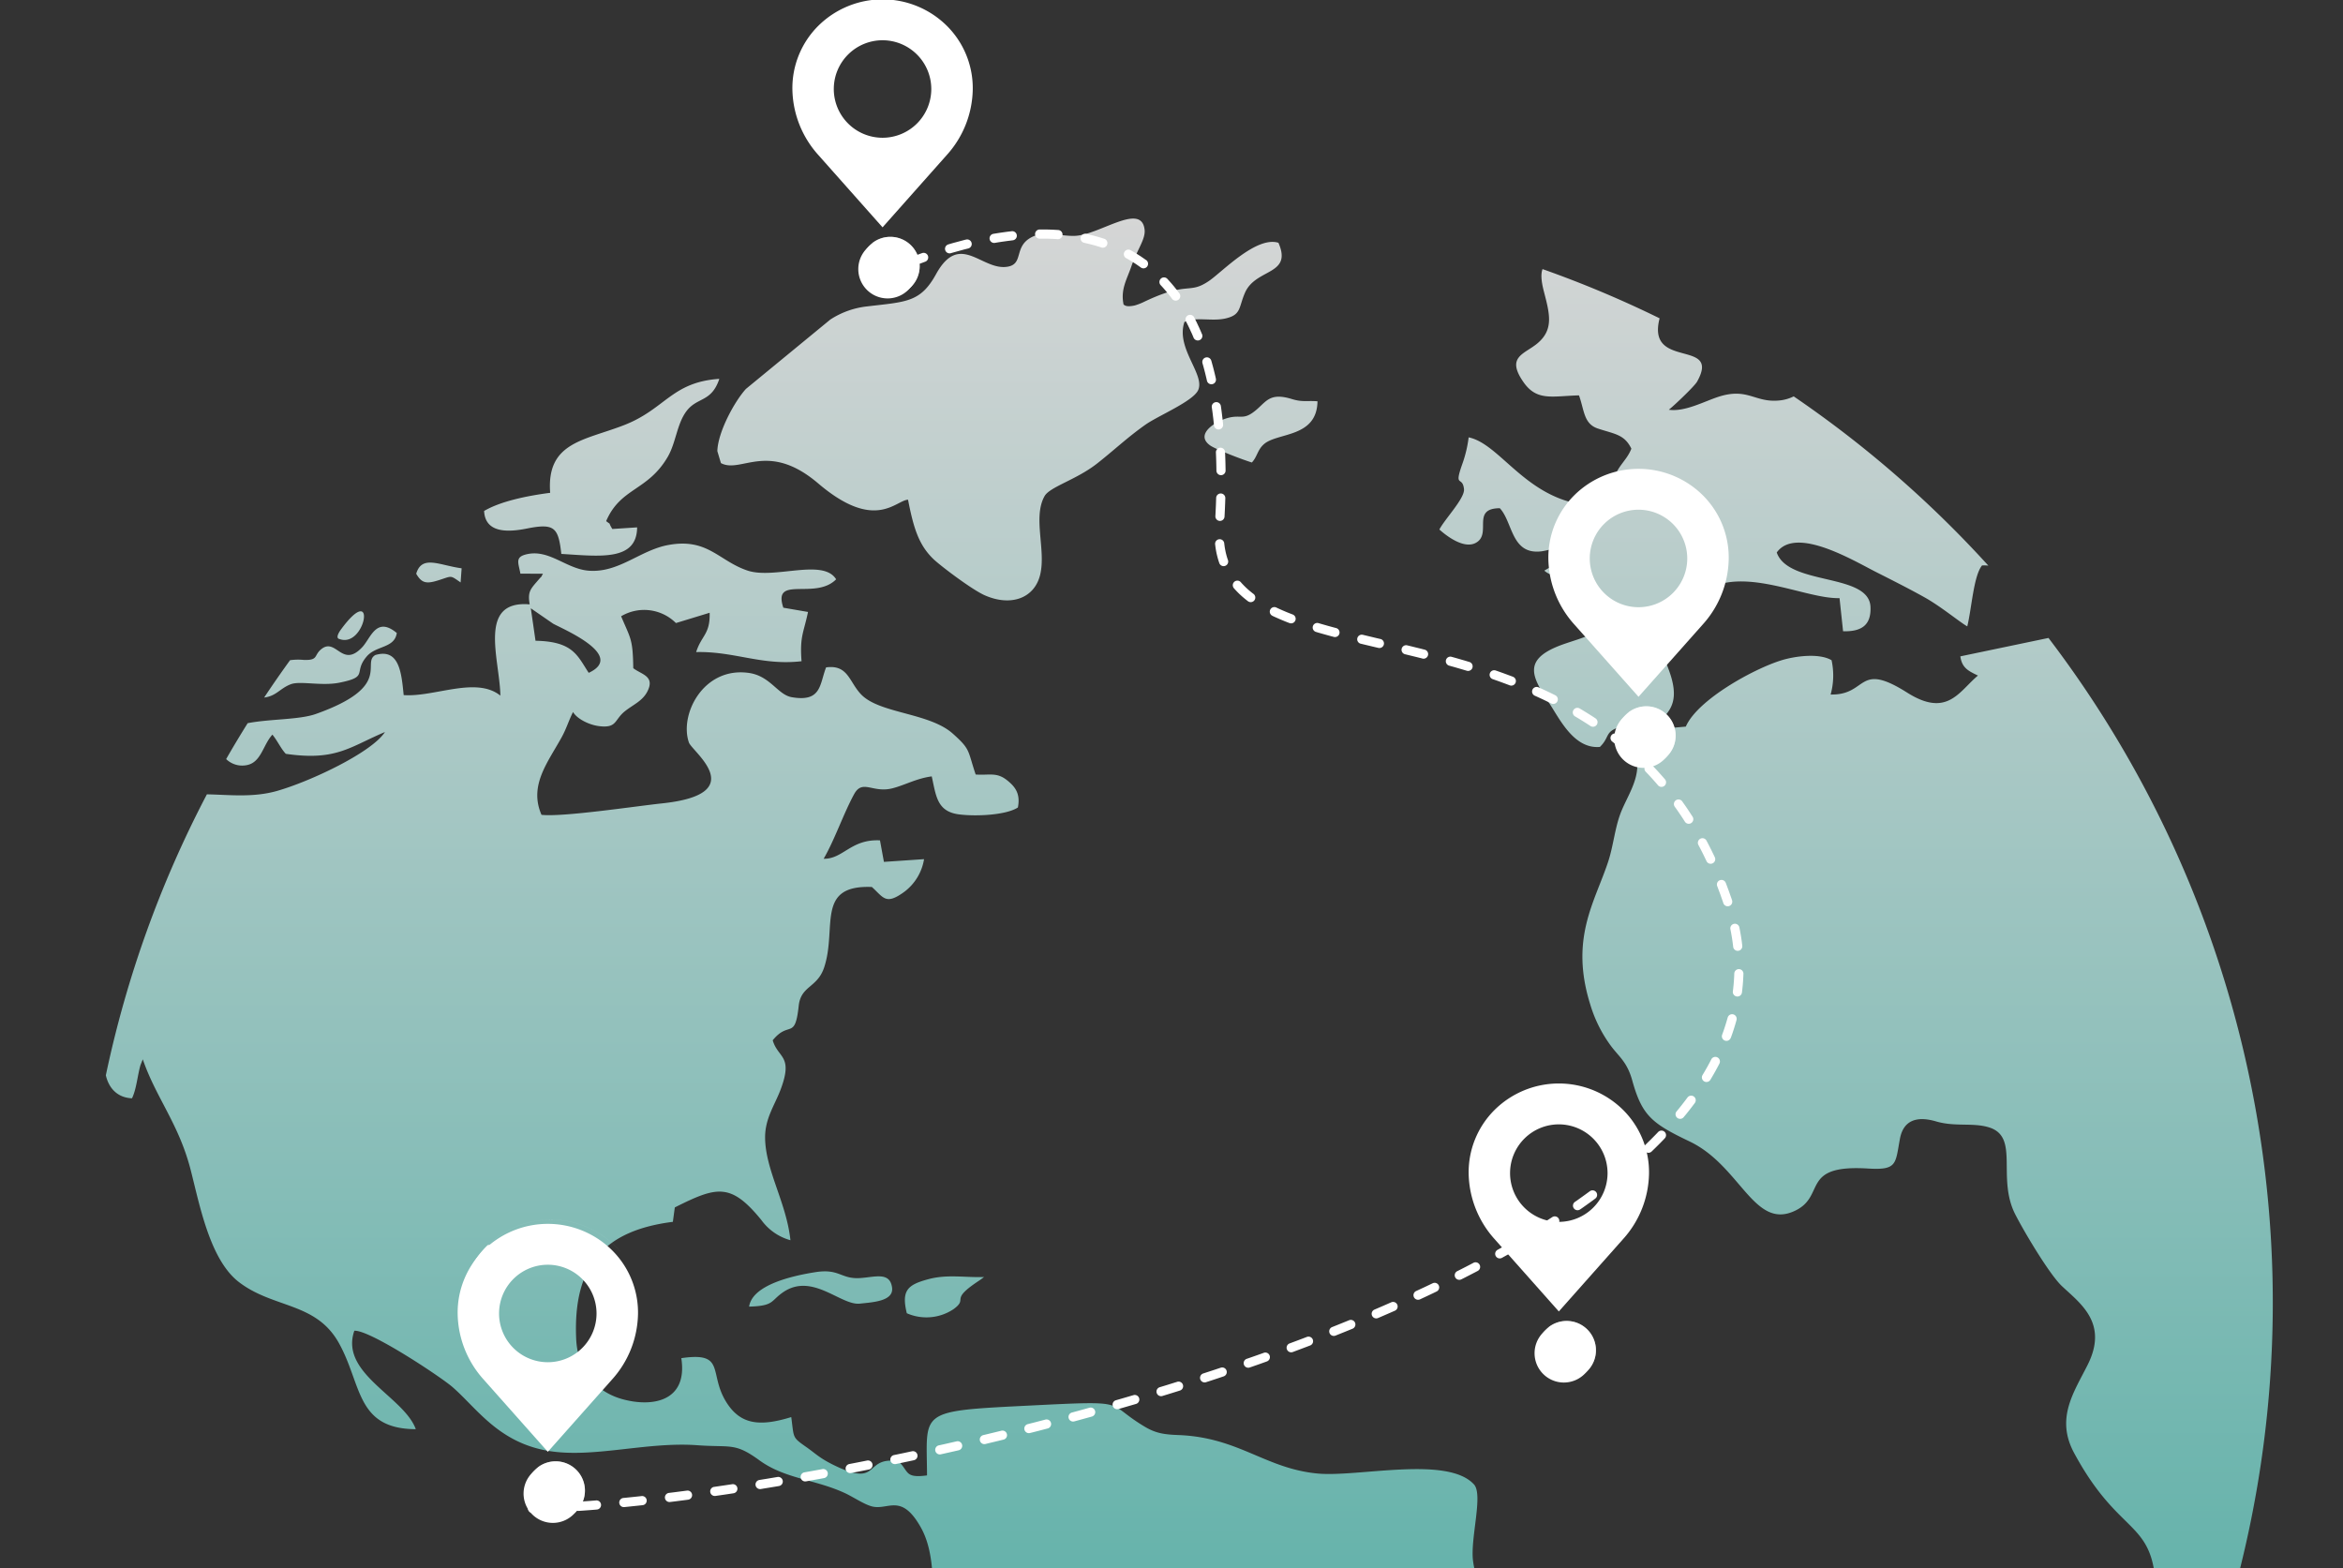 <svg xmlns="http://www.w3.org/2000/svg" xmlns:xlink="http://www.w3.org/1999/xlink" width="502" height="336" viewBox="0 0 502 336">
  <rect x="0" y="0" width="502" height="336" fill="#333333" stroke="none"/>
  <defs>
    <clipPath id="clip-path">
      <rect id="Rectangle_6657" data-name="Rectangle 6657" width="502" height="336" transform="translate(-0.275 -0.582)" fill="none" opacity="0.09"/>
    </clipPath>
    <linearGradient id="linear-gradient" x1="0.5" x2="0.5" y2="1" gradientUnits="objectBoundingBox">
      <stop offset="0" stop-color="#fff"/>
      <stop offset="1" stop-color="#26bbac"/>
    </linearGradient>
    <clipPath id="clip-path-2">
      <rect id="Rectangle_6653" data-name="Rectangle 6653" width="10.061" height="12.525" fill="#fff"/>
    </clipPath>
  </defs>
  <g id="Mask_Group_13641" data-name="Mask Group 13641" transform="translate(0.276 0.582)" clip-path="url(#clip-path)">
    <g id="Group_14041" data-name="Group 14041" transform="translate(22.399 -0.714)">
      <path id="Path_35419" data-name="Path 35419" d="M638.726,144.838c1.211-1.605,1.391-2.483,2.689-3.865,8.292-8.809,23.188-.18,31.3-.395l.759,7.1c3.831.092,6.054-1.2,5.87-5.238-.33-7.322-17.594-4.46-20.084-11.64,4.115-5.736,16.456,1.751,21.379,4.237,3.587,1.813,7.042,3.559,10.3,5.376,3.479,1.939,7.487,5.272,9.142,6.218.951-3.835,1.341-10.8,3.161-13.05a6.432,6.432,0,0,1,1.36.038,235.767,235.767,0,0,0-41.709-36.264,8.776,8.776,0,0,1-3.383.9c-4.992.368-6.525-2.767-12.617-.851-3.062.962-7.3,3.326-10.759,2.812.943-.709,5.487-5,6.058-6.016,5.241-9.349-10.931-2.41-8.027-13.571a233.349,233.349,0,0,0-25.088-10.544c-.376,1.019-.3,2.517.283,4.758,1.222,4.713,2.169,8.092-1.264,11.058-2.828,2.436-6.965,2.877-3.081,8.425,2.87,4.1,6.146,2.962,11.877,2.812,1.153,3.226,1,6.084,4.027,7.1,3.6,1.2,5.7,1.233,7.192,4.318-1.035,2.659-2.889,3.494-4,7.046-3.487,11.18-.774,10.988-14.643,19.08,2.755,2.678,11.609.36,13.632,6.9,1.981,6.4-5.854,7.349-10.682,9.3-7.625,3.084-5.51,6.717-1.87,12.249,2.268,3.452,5.3,9.808,10.824,9.326,2.321-2.261.785-3.406,5.038-4.486,1.154,3.137,3.574,4.954,2.873,9.824-.467,3.23-2.54,6.245-3.586,9.142-1.153,3.2-1.479,6.835-2.552,10.092-2.858,8.7-8.291,16.456-3.823,30.671a28.962,28.962,0,0,0,4.153,8.459c1.878,2.648,3.678,3.594,4.839,7.793,2.088,7.533,4.249,9.2,12.287,13.038,10.759,5.146,13.682,18.571,22.134,15.038,7.418-3.1,1.138-10.165,16.065-9.245,6.3.387,5.854-.961,6.851-6.356.751-4.042,3.67-4.935,7.766-3.732s7.912.192,11.365,1.284c6.571,2.08,1.551,10.785,5.6,18.663,2.176,4.23,7.429,12.935,9.969,15.326,3.95,3.724,10,7.92,5.537,16.85-2.958,5.92-6.939,11.464-2.9,18.935,10.552,19.529,17.984,13.269,17.54,33.084-.161,7.246,3.732,15.652,8.046,17.843,1.08-.751,1.6-1.376,2.532-2.084A234.978,234.978,0,0,0,717.485,149.11L698.6,153.053c.337,2.506,1.77,3.149,3.771,4.115-4.039,3.357-6.545,9.107-15.177,3.648-10.763-6.809-8.353.582-16.387.414a15.335,15.335,0,0,0,.2-7.348c-2.7-1.6-7.885-.851-10.636-.016-5.954,1.8-18.084,8.452-20.59,14.238l-7.046.624c1.762-2.728,5.421-3.977,4.264-9.82-.846-4.234-3.2-6.67-2.529-11.924,2.456-.931,2.828-.237,4.26-2.146M301.259,242.816a233.181,233.181,0,0,1,21.651-60.2c4.6.069,9.853.759,15.085-.747,7.259-2.088,20.247-8.249,23.067-12.605-7.579,3.2-10.467,6.241-21.241,4.671-1.038-1.088-1.791-2.789-2.87-4.111-2.063,2.241-2.4,6.057-5.632,6.556a4.928,4.928,0,0,1-4.281-1.318c1.486-2.6,3.03-5.161,4.611-7.694,4.809-.927,11.054-.708,14.613-1.973,16.6-5.9,9.693-10.874,12.738-12.625,5.217-1.563,5.611,4.065,6.073,8.582,6.556.479,15.513-4.069,20.722.115-.144-7.812-4.977-20.5,6.276-19.552-.464-2.728.163-3.264,1.858-5.23,1.167-1.353.278-.088.989-1.337l-4.836-.012c-.364-2.119-1.178-3.444.979-4.061,5.058-1.444,8.726,3.073,13.724,3.43,6.446.459,10.944-4.4,16.992-5.51,8.449-1.555,10.809,3.425,16.979,5.483,5.765,1.919,16.155-2.7,18.975,1.866-4.469,4.552-13.688-1.011-11.312,6.088l5.285.908c-.939,4.525-1.789,5.192-1.385,10.556-8.5.984-14.357-2.15-22.582-1.962,1.168-3.636,3.023-3.789,2.891-8.422l-7.205,2.2a1.837,1.837,0,0,1-.258-.229,9.648,9.648,0,0,0-11.5-1.219c2.025,4.847,2.508,4.774,2.6,11.126,1.783,1.368,4.686,1.682,3.039,4.954-1.054,2.1-3.123,2.881-4.874,4.3-2.259,1.831-1.632,3.64-5.491,3.157-2.324-.291-4.818-1.674-5.578-3.027-1,1.992-1.387,3.513-2.483,5.494-2.979,5.383-7,10.28-4.274,16.536,4.515.521,20.259-1.862,25.8-2.448,19.182-2.019,6.461-11.1,5.785-13.042-2.092-6,3.117-16.31,12.862-14.908,4.594.663,6.146,4.663,9.155,5.192,6.446,1.13,5.959-2.8,7.375-6.383,4.8-.651,4.929,3.222,7.609,5.9,4.019,4.012,14.525,3.824,19.533,8.291,3.847,3.429,3.144,3.513,4.9,8.759,2.981.207,4.5-.575,6.792,1.28,1.542,1.249,2.875,2.732,2.254,5.789-2.465,1.605-8.749,1.954-12.554,1.483-4.78-.59-4.964-3.946-5.9-8.146-3.213.41-5.732,1.858-8.395,2.544-4.3,1.107-6.433-2.061-8.257,1.3-2.282,4.2-4.182,9.808-6.508,13.8,4.159.1,5.833-4.253,12.069-3.939l.845,4.609,8.6-.583a10.943,10.943,0,0,1-4.235,7c-4,2.912-4.427,1.234-6.947-1.038-12.126-.482-7.417,8.732-10.215,17.211-1.462,4.425-4.994,3.9-5.46,8.249-.8,7.472-2.08,3.077-5.571,7.383,1.138,3.881,4.434,3.215,1.724,10.475-1.276,3.421-3.389,6.245-3.355,10.421.058,6.931,4.577,13.881,5.429,21.942a11.459,11.459,0,0,1-6.23-4.329c-6.571-8.058-9.561-7.2-18.544-2.7l-.416,3.088c-14.634,1.854-21.393,9.211-20.72,25,.289,6.832,4.184,11.4,9.881,12.985,6.424,1.79,14.081.517,12.65-8.778,9.592-1.406,5.812,3.176,9.578,9.318,3.044,4.965,7.228,5.383,13.977,3.306.611,4.486.142,4.26,3.161,6.376,2.155,1.51,2.818,2.345,5.762,3.812,10.43,5.188,6.395-1.858,14.02-.743,2.31,2.134,1.255,3.7,6.147,3.05-.056-14.038-2.228-13.755,22.546-14.992,21.385-1.069,15.357-.671,24.09,4.548,2.355,1.41,4.142,1.686,7.266,1.8,12.929.5,18.573,7.2,29.83,8.245,8.617.8,27.79-3.889,33.46,2.334,2.019,2.214-.843,11.59-.2,16.429.629,4.724,3.149,9.682,4.935,13.739,10.1,22.981-8.942,16.678-13.441,38.065-1.233,5.866-3.237,8.544-5.234,13.518-3.582,8.907,5.866,27.916-4.835,29.5-1.564-1.41-3.149-7.188-7.655-4.59s-.23,10.64,2.226,13.628c4.2,5.1,4.529,7.08-.858,12.034l1.786.667a3,3,0,0,1,.345,2.418c-.736,2.605-7,1.279-11.935,5.149-.341,9.092,1.425,16.008,3.808,24.007.9,3.016,1.686,8.212,3.824,9.809,3.44,2.571,9.877-1.9,10.214,4.057-4.088,1.893-13.885,3.732-19.215,1.429-3.406-1.471-7.391-7.785-9.617-12.15L535.4,467.844c-1.943-6.885.86-13.265.32-20.51a44.272,44.272,0,0,0-4.812-16.95c-4.464-9.249-9.226-21.142-13.613-29.827-6.332.191-10.552.372-14.071-3.165-1.205-1.21-2.621-3.272-3.884-4.724-2.751-3.161-4.982-6.18-8.383-8.786-1.757-1.348-3.452-2.076-5.274-3.322-12.391-8.46-3.426-29.437-9.768-40.816-4.255-7.632-7.067-3.613-10.584-4.59-1.724-.479-3.975-2.027-5.745-2.843-6.381-2.946-12.839-3.039-18.293-7.012-5.309-3.866-6.094-2.7-13.318-3.234-10.937-.8-22.5,2.9-32.165,1.165-10.488-1.878-15.044-9.054-20.246-13.6-2.527-2.207-17.762-12.311-21.061-12.092-3.19,9.168,10.642,14.107,13.167,21.092-12.881-.065-11.5-9.582-16.5-18.494-4.912-8.759-13.972-7.345-21.376-13.008-6.232-4.762-8.414-16.483-10.362-24.061-2.538-9.878-7.431-15.448-10.253-23.678l-.492,1.222c-.655,2.242-.847,5.123-1.824,7.127-3.117-.138-4.961-2.146-5.6-4.92m33.918-80.943c2.592-.3,3.375-1.966,5.716-2.851,1.987-.755,6.569.425,10.36-.322,6.534-1.3,2.885-2.13,5.921-5.652,2.035-2.356,5.937-1.7,6.419-5-4.393-3.652-5.553,1.061-7.387,3.026-4.423,4.747-5.64-2.383-8.96.583-1.395,1.249-.508,2.28-3.59,2.157a12.571,12.571,0,0,0-2.931.061q-2.856,3.937-5.55,8M351.3,149.332c5.6,2.111,8.153-12.559.435-2.172-1.563,2.1-.435,2.172-.435,2.172m16.459-13.981c1.129,1.969,2.125,2.211,4.531,1.475,3.278-1,2.571-1.268,4.981.387l.218-3.023c-4.83-.659-8.506-2.931-9.73,1.161M472.871,293.789a10.445,10.445,0,0,0,10.008-.873c3.364-2.46-1.165-1.751,5.534-6.15.107-.069.241-.169.337-.234l.678-.5c-4.161.135-7.9-.636-11.994.475-4.372,1.188-5.759,2.364-4.563,7.284m-33.786-1.422c5.418-.15,4.546-1.207,7.289-3.084,6.266-4.283,12.341,2.882,16.437,2.445,2.732-.3,7.312-.5,6.9-3.46-.475-3.421-3.694-2.218-6.847-2.019-4.137.265-4.39-2.08-9.569-1.265-5,.789-13.513,2.72-14.211,7.383M546.806,111.516c1.153-1.23,1.184-2.69,2.579-3.92,2.893-2.555,11.356-1.325,11.479-9.191-2.368-.176-3.207.218-5.49-.479-5.084-1.56-5.532.828-8.272,2.831-2.219,1.625-2.82.509-5.41,1.207-2.772.743-7.158,3.536-3.829,5.9,1.243.877,7.044,3.081,8.944,3.655m40.173,14.357c1.157-2.253,5.478-6.693,5.272-8.659-.314-2.973-2.245-.084-.322-5.483a26.539,26.539,0,0,0,1.322-5.6c6.72,1.391,12.131,12.878,24.912,14.468-.632,4.058.395,5.065-2.533,7.237a16.094,16.094,0,0,1-6.828,2.72c-6.46.755-6.065-6.249-8.874-9.245-6.268.034-1.571,5.521-5.168,7.433-2.586,1.371-6.372-1.594-7.781-2.87m-190.524-7.862c-5.052.655-10.642,1.827-14.151,3.889.24,4.644,4.835,4.632,9.159,3.766,5.977-1.2,6.748-.188,7.387,5.436,8.255.5,16.173,1.6,16.241-5.686l-5.316.345c-1.06-1.728-.018-.663-1.322-1.686,3.106-7.226,8.906-6.41,13.2-13.778,1.743-3,1.945-6.966,3.948-9.7,2.333-3.184,5.395-1.874,7.1-7-10.219.693-11.533,6.448-20.381,9.9-8.5,3.322-16.686,3.617-15.862,14.5m36.585-6.353c4.318,2.318,10.057-4.835,20.851,4.36,12.222,10.41,16.628,3.579,19.238,3.483,1.161,5.927,2.243,9.667,5.475,12.751,1.487,1.418,8.221,6.529,10.983,7.739,5.648,2.471,10.659.59,11.858-4.437,1.268-5.31-1.617-12.28.937-16.82,1.119-1.988,6.8-3.494,11.234-6.97,3.611-2.831,6.462-5.567,10.366-8.325,2.765-1.954,10.236-5.015,11.314-7.429,1.5-3.36-4.848-8.965-2.952-14.571,2.36-1.192,5.825-.088,8.8-.766,3.412-.778,2.8-2.337,4.167-5.487,2.3-5.322,10.249-3.7,7.18-10.728-4.709-1.49-12.006,6.191-14.837,8.142-4.4,3.027-4.346-.042-13.776,4.425a13.263,13.263,0,0,1-2.172.862c-1.89.391-2.083-.046-2.391-.18-.684-3.28.693-5.368,1.651-8.153,1.247-3.628,3.075-5.866,2.851-7.893-.663-5.985-9.686,1.138-14.929,1.31-3.449.115-6.4-1.26-9.361.33-3.7,1.985-1.655,5.563-4.873,6.242-5.634,1.18-10.351-7.759-15.535,1.659-3.345,6.077-6.448,5.889-14.758,6.885a18.035,18.035,0,0,0-7.891,2.824L438.409,95.75c-2.408,2.629-6.01,9.2-6.131,13.326Zm-35.977,34.387-4.755-3.283,1.006,6.958c8.1.142,8.975,3.211,11.4,6.874,8.061-3.747-5.762-9.471-7.649-10.548" transform="translate(-301.259 -12.299)" fill-rule="evenodd" opacity="0.8" fill="url(#linear-gradient)"/>
      <path id="Path_35420" data-name="Path 35420" d="M590.423,72.921a.98.98,0,0,1-.74-1.816l.339-.142.345-.134.341-.134.345-.138.347-.134.347-.134.347-.13.35-.134.349-.13.351-.13.234-.081a.98.98,0,1,1,.676,1.839l-.234.084-.345.131-.345.126-.341.126-.343.13-.341.135-.337.13-.339.134-.338.13-.333.138ZM509.955,339.6a.981.981,0,0,1-.042-1.962l.257,0,.818-.019.831-.023.848-.026.86-.035.284-.011a.98.98,0,1,1,.088,1.957l-.293.016-.87.03-.855.031-.843.023-.828.019Zm9.843-.448a.979.979,0,1,1-.135-1.954l.276-.019.968-.069.983-.073.994-.077.681-.054a.98.98,0,1,1,.159,1.954l-.687.058-1,.077-.99.073-.975.069Zm9.806-.82a.982.982,0,0,1-.2-1.954l.776-.076,1.088-.112,1.1-.115.929-.1a.981.981,0,1,1,.213,1.95l-.933.1-1.107.115-1.1.115Zm9.77-1.088a.981.981,0,0,1-.241-1.946l.068-.008,1.175-.145,1.184-.153,1.2-.153.261-.035a.98.98,0,0,1,.261,1.943l-.268.038-1.2.153-1.188.153-1.178.146Zm9.741-1.3a.981.981,0,0,1-.278-1.942h.031l1.249-.184,1.259-.184,1.266-.188.069-.012a.981.981,0,0,1,.3,1.939l-.073.011-1.27.192-1.264.184-1.253.18Zm9.715-1.475a.982.982,0,0,1-.314-1.938l.582-.1,1.314-.21,1.321-.223.648-.108a.982.982,0,1,1,.328,1.935l-.651.111-1.328.218-1.318.214Zm9.688-1.644a.981.981,0,0,1-.345-1.931l.278-.05,1.364-.242,1.37-.249.843-.153a.98.98,0,1,1,.356,1.927l-.847.157-1.375.249-1.366.242Zm9.659-1.789a.982.982,0,0,1-.373-1.928l.32-.061,1.4-.272,1.41-.276.71-.145a.983.983,0,0,1,.385,1.927l-.717.142-1.414.279-1.406.272Zm9.63-1.935a.981.981,0,1,1-.4-1.92l.653-.134,1.438-.3,1.442-.311.3-.061a.98.98,0,1,1,.414,1.916l-.3.065-1.444.306-1.443.307Zm9.6-2.073a.982.982,0,0,1-.431-1.916l1.226-.272,1.466-.333,1.131-.257a.981.981,0,1,1,.44,1.912l-1.136.26-1.468.33Zm9.571-2.211a.981.981,0,1,1-.458-1.908l.51-.122,1.479-.357,1.482-.36.335-.081a.981.981,0,1,1,.471,1.9l-.341.085-1.487.36-1.483.356Zm9.539-2.352a.981.981,0,0,1-.488-1.9l1.4-.356,1.492-.387.9-.234a.981.981,0,1,1,.5,1.9l-.908.238-1.5.387Zm9.5-2.494a.981.981,0,0,1-.517-1.893l.891-.241,1.5-.41,1.393-.387a.982.982,0,0,1,.525,1.892l-1.4.384-1.5.414Zm9.462-2.644a.981.981,0,0,1-.546-1.885l.431-.123,1.494-.433,1.492-.437.343-.1a.981.981,0,0,1,.559,1.881l-.347.1-1.5.437-1.5.437Zm9.422-2.8a.982.982,0,0,1-.581-1.877l1.479-.452,1.487-.464.776-.241a.98.98,0,1,1,.59,1.87l-.782.246-1.491.463Zm9.368-2.961a.982.982,0,1,1-.611-1.866l1.023-.333,1.469-.482,1.228-.41a.98.98,0,1,1,.623,1.858l-1.232.414-1.477.487Zm9.316-3.135a.983.983,0,0,1-.651-1.854l.529-.18,1.452-.509,1.449-.513.264-.1a.982.982,0,0,1,.667,1.847l-.272.1-1.452.517-1.46.51Zm9.249-3.322a.982.982,0,0,1-.69-1.839l1.4-.521,1.421-.536.846-.322a.981.981,0,1,1,.7,1.831l-.851.326-1.429.536Zm9.18-3.529a.983.983,0,1,1-.731-1.824l.72-.287,1.391-.559,1.387-.563.13-.054a.981.981,0,0,1,.751,1.812l-.138.057-1.395.567-1.4.563Zm9.088-3.755a.98.98,0,0,1-.781-1.8l1.292-.556,1.345-.586.958-.421a.981.981,0,1,1,.8,1.793l-.965.422-1.356.59Zm8.985-4a.982.982,0,0,1-.827-1.782l.329-.153,1.307-.605,1.294-.613.606-.291a.978.978,0,1,1,.851,1.762l-.613.3-1.307.617-1.311.613Zm8.863-4.287a.98.98,0,1,1-.889-1.747l.483-.245,1.249-.636,1.233-.64.506-.268a.982.982,0,0,1,.919,1.736l-.517.272-1.246.644-1.256.643Zm8.7-4.605a.98.98,0,1,1-.953-1.713l.375-.207,1.18-.663,1.168-.667.671-.387a.98.98,0,1,1,.988,1.693l-.682.4-1.18.671-1.2.666Zm8.51-4.973a.981.981,0,0,1-1.042-1.663l1.1-.682,1.1-.693,1.08-.7.023-.012a.981.981,0,0,1,1.077,1.64l-.034.023-1.092.7-1.107.7Zm8.245-5.406a.98.98,0,0,1-1.126-1.605l.368-.253,1.012-.72,1-.72.789-.575a.98.98,0,1,1,1.165,1.575l-.8.59-1.012.728-1.027.728Zm7.908-5.916a.979.979,0,1,1-1.234-1.521l.322-.257.908-.747.893-.747.874-.739a.98.98,0,0,1,1.276,1.486l-.882.751-.907.758-.928.759Zm7.441-6.525a.981.981,0,1,1-1.371-1.4l.7-.686.781-.774.77-.781.487-.509a.981.981,0,0,1,1.425,1.348l-.506.529-.785.8-.8.793Zm6.766-7.253A.981.981,0,0,1,755,253.634l.583-.709.643-.808.625-.809.544-.724a.981.981,0,1,1,1.579,1.165l-.563.747-.644.835-.659.828Zm5.786-8.08a.982.982,0,0,1-1.686-1.008l.137-.23.491-.835.475-.835.453-.843.322-.625a.982.982,0,0,1,1.751.889l-.337.651-.472.873-.49.87-.507.862Zm4.36-8.977a.981.981,0,1,1-1.843-.674l.03-.077.311-.869.287-.866.272-.874.253-.877L766,233.5a.98.98,0,1,1,1.9.479l-.027.115-.264.916-.283.912-.3.908-.322.9Zm2.4-9.728a.981.981,0,1,1-1.95-.222l.065-.509.092-.9.073-.908.054-.908.022-.594a.981.981,0,0,1,1.962.046l-.027.636-.053.954-.077.95-.1.946Zm.065-10.007a.979.979,0,1,1-1.946.222l-.011-.126-.119-.935-.142-.943-.161-.943-.165-.839a.982.982,0,0,1,1.923-.394l.169.881.173.985.149.985.123.981Zm-2.191-9.759a.981.981,0,0,1-1.855.64l-.107-.322-.291-.831-.291-.824-.306-.812-.3-.8-.019-.054a.979.979,0,0,1,1.82-.724l.031.069.31.823.306.828.3.843.3.847Zm-3.69-9.207a.982.982,0,0,1-1.77.851l-.334-.7-.353-.724-.356-.712-.364-.705-.329-.628a.981.981,0,1,1,1.731-.923l.341.647.371.724.368.732.36.743Zm-4.778-8.7a.98.98,0,1,1-1.647,1.061l-.214-.337-.406-.624-.414-.617-.414-.609-.422-.6-.3-.418a.983.983,0,0,1,1.594-1.149l.306.437.437.617.426.625.421.636.418.64Zm-5.9-7.992a.982.982,0,0,1-1.491,1.28l-.073-.088-.456-.529-.463-.521-.464-.513-.471-.509-.471-.5-.192-.2a.98.98,0,1,1,1.4-1.368l.207.218.49.514.483.521.475.532.475.533.475.544Zm-7-7.073a.98.98,0,1,1-1.272,1.491l-.509-.441-.51-.429-.505-.425-.514-.418-.514-.41-.437-.349a.98.98,0,1,1,1.2-1.548l.455.36.525.421.529.429.521.437.521.441Zm-7.9-6a.982.982,0,1,1-1.08,1.64l-.119-.077-.54-.353-.544-.345-.544-.341-.544-.337-.547-.33-.448-.264a.982.982,0,1,1,1-1.694l.456.272.563.341.559.345.56.349.559.352.552.364Zm-8.6-4.935a.98.98,0,0,1-.873,1.755l-.02-.008-.567-.28-.567-.276-.567-.272-.571-.265-.571-.264-.571-.257-.077-.034a.982.982,0,0,1,.793-1.8l.088.038.583.265.583.268.582.272.583.276.575.283.579.287ZM720,160.438a.981.981,0,0,1-.7,1.835l-.307-.119-.583-.218-.582-.215-.582-.215-.579-.207-.586-.207-.441-.153a.981.981,0,0,1,.64-1.854l.452.157.59.21.594.211.59.218.59.219.594.218Zm-9.357-3.176a.98.98,0,1,1-.559,1.878l-.406-.119-.582-.172-.583-.172-.578-.169-.579-.168-.583-.161-.436-.123a.981.981,0,1,1,.521-1.892l.449.126.586.165.587.169.586.172.59.169.586.176Zm-9.494-2.613a.982.982,0,0,1-.483,1.9l-.215-.057-.571-.142-.567-.142-.567-.138-.563-.138-.567-.138-.56-.138-.192-.046a.982.982,0,0,1,.464-1.908l.188.046.567.138.567.138.567.142.567.138.574.141.571.146Zm-9.548-2.306a.981.981,0,1,1-.456,1.908l-.162-.039-.539-.126-.536-.126-.537-.13-.533-.127-.532-.126-.528-.127-.452-.111a.979.979,0,0,1,.459-1.9l.453.107.525.127.532.126.529.126.536.131.536.126.544.126ZM682.1,150a.98.98,0,1,1-.506,1.893l-.456-.119-.49-.134-.487-.134-.483-.134-.482-.134-.479-.138-.475-.134-.448-.138a.979.979,0,1,1,.559-1.877l.437.13.468.134.475.134.471.135.479.134.479.131.486.13Zm-9.257-2.889a.981.981,0,0,1-.7,1.832l-.162-.061-.417-.161-.417-.165-.406-.169-.406-.169-.4-.172-.394-.176-.4-.176-.391-.176-.291-.142a.981.981,0,0,1,.847-1.77l.279.134.372.172.372.165.38.168.387.165.391.165.395.161.4.157.406.157Zm-8.414-4.41a.982.982,0,0,1-1.187,1.564l-.058-.042-.306-.238-.3-.241-.291-.241-.288-.249-.283-.253-.276-.256-.269-.26-.264-.268-.257-.268-.253-.276-.184-.207a.981.981,0,0,1,1.487-1.28l.153.176.23.245.23.242.238.238.241.237.249.23.253.23.261.222.269.222.271.219.276.214Zm-5.484-7.245a.981.981,0,0,1-1.86.624l-.065-.188-.121-.371-.111-.376-.1-.379-.1-.387L656.5,134l-.081-.4-.071-.4-.063-.41-.056-.414-.038-.326a.981.981,0,0,1,1.952-.2l.032.287.05.371.057.364.065.36.071.353.076.348.087.345.09.337.1.33.106.326Zm-.74-9.337a.98.98,0,1,1-1.958-.1l.026-.513.04-.8.035-.789.031-.789.025-.778.008-.226a.981.981,0,0,1,1.962.054l-.009.234-.026.789-.033.8-.034.8-.041.809Zm.226-9.87a.981.981,0,0,1-1.962.035l-.01-.659-.014-.713-.019-.709-.021-.7-.027-.694-.019-.421a.98.98,0,0,1,1.959-.088l.019.429.026.7.024.713.019.721.013.728Zm-.533-9.877a.98.98,0,0,1-1.95.2l-.038-.375-.066-.625-.071-.62-.075-.617-.077-.609-.082-.6-.06-.406a.981.981,0,0,1,1.942-.283l.061.421.083.613.078.624.077.629.073.632.069.64Zm-1.547-9.8a.981.981,0,0,1-1.914.433l-.025-.115-.122-.532-.126-.525-.128-.521-.133-.514-.134-.509-.138-.506-.144-.5,0-.019a.98.98,0,0,1,1.879-.56l.011.034.144.517.143.517.14.525.136.533.132.536.13.54.127.548Zm-2.957-9.517a.981.981,0,0,1-1.812.751l-.027-.065-.179-.429-.182-.421L651,86.48l-.187-.41-.192-.41-.192-.4-.2-.4-.2-.391-.071-.134a.98.98,0,1,1,1.734-.916l.08.153.208.41.205.414.2.421.2.425.2.429.193.437.19.437.188.445Zm-4.865-8.77a.981.981,0,1,1-1.571,1.176l-.2-.269-.24-.314-.238-.306-.244-.3-.245-.3-.247-.291-.247-.291-.251-.287-.254-.28-.255-.276-.007-.008a.982.982,0,0,1,1.417-1.36l.025.027.272.3.268.3.266.3.264.31.262.31.257.318.258.322.255.33.251.33Zm-7.111-7.123a.98.98,0,1,1-1.148,1.59l-.085-.061-.289-.207-.289-.2-.291-.2-.3-.2-.295-.188-.3-.184-.3-.184-.3-.18-.3-.176-.3-.168-.161-.088A.982.982,0,0,1,637.995,69l.178.1.325.184.32.184.322.192.318.2.318.2.314.2.312.207.311.215.311.215.306.218ZM632.439,66.6a.982.982,0,1,1-.613,1.866l-.329-.111-.334-.1-.33-.1-.335-.1-.335-.092-.337-.091-.337-.088-.339-.084-.341-.081-.341-.077-.326-.073a.981.981,0,0,1,.409-1.92l.347.077.358.084.358.084.358.088.354.092.356.1.353.1.355.1.35.108.353.111Zm-9.857-1.874a.981.981,0,0,1-.125,1.958l-.3-.019-.358-.023-.358-.019-.361-.016-.36-.011-.364-.011-.36-.008-.362,0-.366,0h-.36l-.3,0a.981.981,0,1,1-.025-1.962l.314,0h.379l.375,0,.378,0,.377.007.376.012.373.015.376.015.374.019.375.023Zm-9.966.257a.979.979,0,1,1,.222,1.946l-.169.019L612.3,67l-.369.042-.37.05-.37.05-.372.054-.368.05-.368.057-.37.057-.37.061-.336.057a.981.981,0,0,1-.329-1.935l.343-.057.379-.061.381-.061.382-.057.379-.054.381-.054.381-.054.38-.05.381-.046.381-.042Zm-9.77,1.785a.98.98,0,0,1,.479,1.9l-.238.061-.363.092-.365.092-.364.1-.362.1-.366.1-.36.1-.362.1-.36.1-.36.1-.245.073a.979.979,0,1,1-.559-1.877l.249-.077.37-.108.368-.107.37-.1.374-.1.367-.1.372-.1.371-.1.374-.1.373-.1Z" transform="translate(-418.519 -15.313)" fill="#fff" fill-rule="evenodd"/>
      <g id="Group_14028" data-name="Group 14028" transform="translate(75.381 261.441)">
        <path id="Exclusion_16" data-name="Exclusion 16" d="M19.317,48.84h0L5.52,33.3A21.494,21.494,0,0,1,0,19.331,18.813,18.813,0,0,1,5.52,5.693a19.572,19.572,0,0,1,27.6,0,18.811,18.811,0,0,1,5.52,13.639A21.514,21.514,0,0,1,33.12,33.3l-13.8,15.54Zm0-40.081A10.442,10.442,0,1,0,29.755,19.2,10.453,10.453,0,0,0,19.317,8.758Z" transform="translate(0 0.898)" fill="#fff" stroke="rgba(0,0,0,0)" stroke-width="1"/>
        <path id="Exclusion_17" data-name="Exclusion 17" d="M19.317,48.84h0L5.52,33.3A21.494,21.494,0,0,1,0,19.331,18.813,18.813,0,0,1,5.52,5.693a19.572,19.572,0,0,1,27.6,0c.4.4.78.815,1.137,1.24C33.9,6.519,33.523,6.1,33.12,5.7A19.569,19.569,0,0,0,5.775,5.451c1.554-.132,3.077-.2,4.525-.2a27.76,27.76,0,0,1,5.653.477c.257.052.519.123.772.191l.049.014a13.508,13.508,0,0,0-2.613,25.75,12.751,12.751,0,0,0-1.778,5.691,27.391,27.391,0,0,0-.148,3.481l7.081,7.976L33.12,33.3l-13.8,15.54Zm17.4-21.057h0a21.182,21.182,0,0,0,1.856-7.023A20.881,20.881,0,0,1,36.715,27.783Z" transform="translate(0.666 0)" fill="#fff" stroke="rgba(0,0,0,0)" stroke-width="1"/>
        <path id="Path_35426" data-name="Path 35426" d="M513.094,672.21a6.278,6.278,0,1,1-6.278,6.276,6.278,6.278,0,0,1,6.278-6.276" transform="translate(-492.695 -619.801)" fill="#fff" fill-rule="evenodd"/>
        <path id="Path_35427" data-name="Path 35427" d="M514.458,670.75a6.278,6.278,0,1,1-6.278,6.276,6.278,6.278,0,0,1,6.278-6.276" transform="translate(-493.466 -618.976)" fill="#fff" fill-rule="evenodd"/>
        <g id="Group_14027" data-name="Group 14027" transform="translate(17.211 51.773)" opacity="0.48">
          <g id="Group_14026" data-name="Group 14026" transform="translate(0 0)">
            <g id="Group_14025" data-name="Group 14025" clip-path="url(#clip-path-2)">
              <path id="Path_35428" data-name="Path 35428" d="M517.695,670.75a6.278,6.278,0,0,1,.624,12.525c-.011-1.406.192-3.1.192-5.065,0-4.169-3.94-4.824-4.6-6.192a6.243,6.243,0,0,1,3.782-1.268" transform="translate(-513.913 -670.75)" fill="#fff" fill-rule="evenodd"/>
            </g>
          </g>
        </g>
      </g>
      <g id="Group_14032" data-name="Group 14032" transform="translate(291.993 232.267)">
        <path id="Exclusion_18" data-name="Exclusion 18" d="M19.319,48.838v0L5.522,33.3A21.517,21.517,0,0,1,0,19.331,18.813,18.813,0,0,1,5.522,5.693a19.567,19.567,0,0,1,27.6,0,18.81,18.81,0,0,1,5.52,13.641A21.453,21.453,0,0,1,33.118,33.3l-13.8,15.539Zm0-40.081A10.444,10.444,0,1,0,29.759,19.2,10.453,10.453,0,0,0,19.319,8.756Z" transform="translate(0 0)" fill="#fff" stroke="rgba(0,0,0,0)" stroke-width="1"/>
        <path id="Path_35431" data-name="Path 35431" d="M513.094,672.21a6.278,6.278,0,1,1-6.278,6.276,6.278,6.278,0,0,1,6.278-6.276" transform="translate(-492.695 -620.699)" fill="#fff" fill-rule="evenodd"/>
        <path id="Path_35432" data-name="Path 35432" d="M514.458,670.75a6.278,6.278,0,1,1-6.278,6.276,6.278,6.278,0,0,1,6.278-6.276" transform="translate(-493.465 -619.875)" fill="#fff" fill-rule="evenodd"/>
        <g id="Group_14031" data-name="Group 14031" transform="translate(17.211 50.875)" opacity="0.48">
          <g id="Group_14030" data-name="Group 14030" transform="translate(0 0)">
            <g id="Group_14029" data-name="Group 14029" clip-path="url(#clip-path-2)">
              <path id="Path_35433" data-name="Path 35433" d="M517.695,670.75a6.278,6.278,0,0,1,.624,12.525c-.011-1.406.192-3.1.192-5.065,0-4.169-3.94-4.824-4.6-6.192a6.243,6.243,0,0,1,3.782-1.268" transform="translate(-513.913 -670.75)" fill="#fff" fill-rule="evenodd"/>
            </g>
          </g>
        </g>
      </g>
      <g id="Group_14036" data-name="Group 14036" transform="translate(309.069 100.579)">
        <path id="Exclusion_19" data-name="Exclusion 19" d="M19.319,48.838v0L5.522,33.3A21.517,21.517,0,0,1,0,19.331,18.813,18.813,0,0,1,5.522,5.693a19.567,19.567,0,0,1,27.6,0,18.81,18.81,0,0,1,5.52,13.641A21.453,21.453,0,0,1,33.118,33.3l-13.8,15.539Zm0-40.081A10.444,10.444,0,1,0,29.759,19.2,10.453,10.453,0,0,0,19.319,8.756Z" transform="translate(0 0)" fill="#fff" stroke="rgba(0,0,0,0)" stroke-width="1"/>
        <path id="Path_35436" data-name="Path 35436" d="M513.094,672.21a6.278,6.278,0,1,1-6.278,6.276,6.278,6.278,0,0,1,6.278-6.276" transform="translate(-492.695 -620.699)" fill="#fff" fill-rule="evenodd"/>
        <path id="Path_35437" data-name="Path 35437" d="M514.458,670.75a6.278,6.278,0,1,1-6.278,6.276,6.278,6.278,0,0,1,6.278-6.276" transform="translate(-493.465 -619.875)" fill="#fff" fill-rule="evenodd"/>
        <g id="Group_14035" data-name="Group 14035" transform="translate(17.211 50.875)" opacity="0.48">
          <g id="Group_14034" data-name="Group 14034" transform="translate(0 0)">
            <g id="Group_14033" data-name="Group 14033" clip-path="url(#clip-path-2)">
              <path id="Path_35438" data-name="Path 35438" d="M517.695,670.75a6.278,6.278,0,0,1,.624,12.525c-.011-1.406.192-3.1.192-5.065,0-4.169-3.94-4.824-4.6-6.192a6.243,6.243,0,0,1,3.782-1.268" transform="translate(-513.913 -670.75)" fill="#fff" fill-rule="evenodd"/>
            </g>
          </g>
        </g>
      </g>
      <g id="Group_14040" data-name="Group 14040" transform="translate(147.099 0)">
        <path id="Exclusion_20" data-name="Exclusion 20" d="M19.319,48.838v0L5.522,33.3A21.517,21.517,0,0,1,0,19.331,18.813,18.813,0,0,1,5.522,5.693a19.567,19.567,0,0,1,27.6,0,18.81,18.81,0,0,1,5.52,13.641A21.453,21.453,0,0,1,33.118,33.3l-13.8,15.539Zm0-40.081A10.444,10.444,0,1,0,29.759,19.2,10.453,10.453,0,0,0,19.319,8.756Z" transform="translate(0)" fill="#fff" stroke="rgba(0,0,0,0)" stroke-width="1"/>
        <path id="Path_35441" data-name="Path 35441" d="M513.094,672.21a6.278,6.278,0,1,1-6.278,6.276,6.278,6.278,0,0,1,6.278-6.276" transform="translate(-492.695 -620.699)" fill="#fff" fill-rule="evenodd"/>
        <path id="Path_35442" data-name="Path 35442" d="M514.458,670.75a6.278,6.278,0,1,1-6.278,6.276,6.278,6.278,0,0,1,6.278-6.276" transform="translate(-493.465 -619.875)" fill="#fff" fill-rule="evenodd"/>
        <g id="Group_14039" data-name="Group 14039" transform="translate(17.211 50.875)" opacity="0.48">
          <g id="Group_14038" data-name="Group 14038" transform="translate(0 0)">
            <g id="Group_14037" data-name="Group 14037" clip-path="url(#clip-path-2)">
              <path id="Path_35443" data-name="Path 35443" d="M517.695,670.75a6.278,6.278,0,0,1,.624,12.525c-.011-1.406.192-3.1.192-5.065,0-4.169-3.94-4.824-4.6-6.192a6.243,6.243,0,0,1,3.782-1.268" transform="translate(-513.913 -670.75)" fill="#fff" fill-rule="evenodd"/>
            </g>
          </g>
        </g>
      </g>
    </g>
  </g>
</svg>
